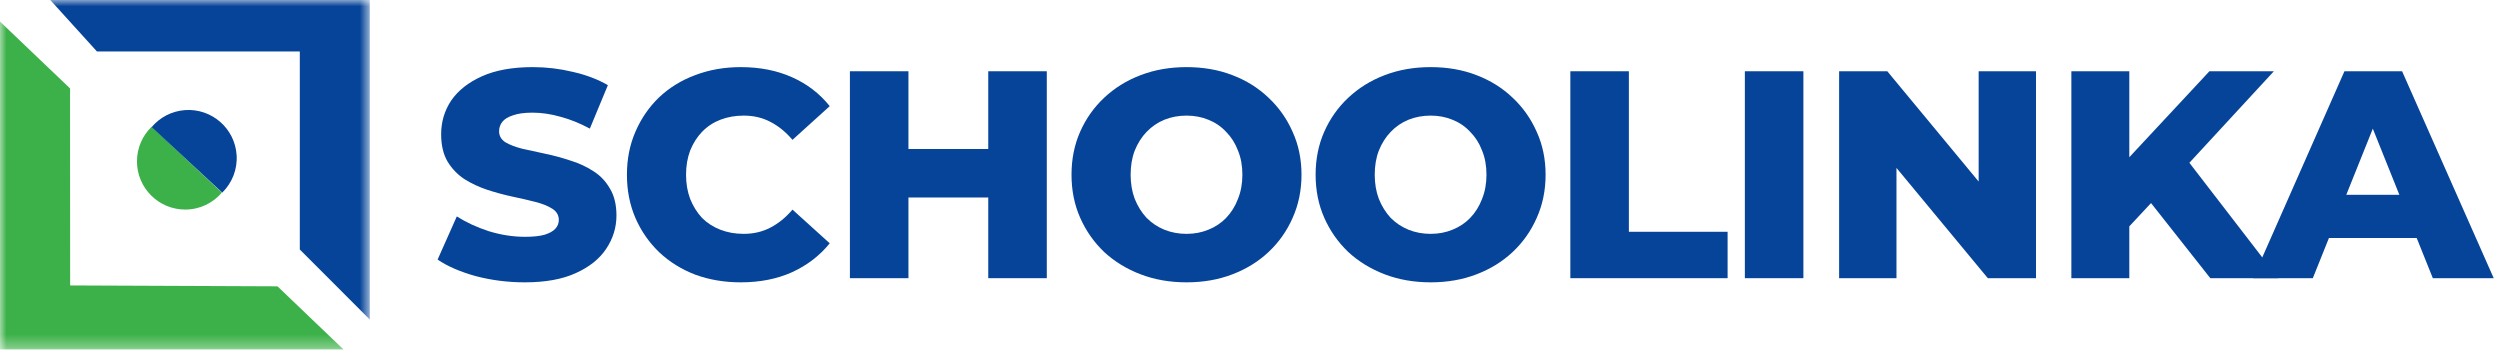 <svg
  xmlns='http://www.w3.org/2000/svg'
  width='198'
  height='28'
  viewBox='0 0 198 28'
  fill='none'
>
  <g clipPath='url(#clip0_1690_32968)'>
    <mask
      id='mask0_1690_32968'
      maskUnits='userSpaceOnUse'
      x='0'
      y='0'
      width='30'
      height='28'
    >
      <path d='M29.288 0H0V27.677H29.288V0Z' fill='white' />
    </mask>
    <g mask='url(#mask0_1690_32968)'>
      <path
        d='M3.981 0H29.288V25.308L23.744 19.761V4.076H7.677L3.981 0Z'
        fill='#064499'
      />
      <path
        d='M27.203 27.677H0V1.707L5.549 7.004L5.556 22.606L21.977 22.677L27.203 27.677Z'
        fill='#3DB149'
      />
      <path
        d='M17.571 15.255C16.873 16.076 15.831 16.597 14.668 16.597C12.558 16.597 10.848 14.885 10.848 12.778C10.848 11.703 11.294 10.731 12.009 10.036L17.571 15.255Z'
        fill='#3DB149'
      />
      <path
        d='M17.601 15.255C18.371 14.502 18.82 13.427 18.739 12.266C18.593 10.162 16.768 8.575 14.665 8.719C13.593 8.792 12.654 9.306 12.009 10.066L17.601 15.255Z'
        fill='#064499'
      />
    </g>
    <path
      d='M178.445 22.032L185.68 5.644H190.246L197.503 22.032H192.68L187.014 7.915H188.841L183.175 22.032H178.445ZM182.402 18.848L183.596 15.43H191.603L192.797 18.848H182.402Z'
      fill='#064499'
    />
    <path
      d='M168.196 18.404L167.939 13.206L174.986 5.644H180.09L173.066 13.253L170.491 15.945L168.196 18.404ZM164.052 22.032V5.644H168.641V22.032H164.052ZM175.056 22.032L169.718 15.266L172.738 12.035L180.441 22.032H175.056Z'
      fill='#064499'
    />
    <path
      d='M145.658 22.032V5.644H149.474L158.512 16.554H156.709V5.644H161.251V22.032H157.435L148.398 11.122H150.201V22.032H145.658Z'
      fill='#064499'
    />
    <path
      d='M138.193 22.032V5.644H142.829V22.032H138.193Z'
      fill='#064499'
    />
    <path
      d='M124.371 22.032V5.644H129.007V18.357H136.826V22.032H124.371Z'
      fill='#064499'
    />
    <path
      d='M113.304 22.361C111.993 22.361 110.783 22.15 109.675 21.729C108.567 21.307 107.599 20.714 106.772 19.949C105.96 19.169 105.328 18.264 104.875 17.233C104.423 16.203 104.197 15.072 104.197 13.839C104.197 12.606 104.423 11.474 104.875 10.444C105.328 9.414 105.96 8.516 106.772 7.751C107.599 6.971 108.567 6.37 109.675 5.949C110.783 5.527 111.993 5.316 113.304 5.316C114.631 5.316 115.84 5.527 116.933 5.949C118.041 6.37 119.001 6.971 119.813 7.751C120.624 8.516 121.257 9.414 121.709 10.444C122.178 11.474 122.411 12.606 122.411 13.839C122.411 15.072 122.178 16.211 121.709 17.257C121.257 18.287 120.624 19.184 119.813 19.949C119.001 20.714 118.041 21.307 116.933 21.729C115.84 22.15 114.631 22.361 113.304 22.361ZM113.304 18.521C113.928 18.521 114.506 18.412 115.036 18.193C115.583 17.975 116.051 17.663 116.441 17.257C116.847 16.835 117.159 16.336 117.378 15.758C117.612 15.181 117.729 14.541 117.729 13.839C117.729 13.121 117.612 12.481 117.378 11.919C117.159 11.341 116.847 10.85 116.441 10.444C116.051 10.022 115.583 9.702 115.036 9.484C114.506 9.265 113.928 9.156 113.304 9.156C112.68 9.156 112.094 9.265 111.548 9.484C111.017 9.702 110.549 10.022 110.143 10.444C109.753 10.85 109.441 11.341 109.207 11.919C108.988 12.481 108.879 13.121 108.879 13.839C108.879 14.541 108.988 15.181 109.207 15.758C109.441 16.336 109.753 16.835 110.143 17.257C110.549 17.663 111.017 17.975 111.548 18.193C112.094 18.412 112.68 18.521 113.304 18.521Z'
      fill='#064499'
    />
    <path
      d='M93.971 22.361C92.66 22.361 91.451 22.15 90.343 21.729C89.234 21.307 88.267 20.714 87.439 19.949C86.628 19.169 85.996 18.264 85.543 17.233C85.09 16.203 84.864 15.072 84.864 13.839C84.864 12.606 85.09 11.474 85.543 10.444C85.996 9.414 86.628 8.516 87.439 7.751C88.267 6.971 89.234 6.37 90.343 5.949C91.451 5.527 92.66 5.316 93.971 5.316C95.298 5.316 96.508 5.527 97.6 5.949C98.709 6.37 99.668 6.971 100.48 7.751C101.292 8.516 101.924 9.414 102.376 10.444C102.845 11.474 103.079 12.606 103.079 13.839C103.079 15.072 102.845 16.211 102.376 17.257C101.924 18.287 101.292 19.184 100.48 19.949C99.668 20.714 98.709 21.307 97.6 21.729C96.508 22.15 95.298 22.361 93.971 22.361ZM93.971 18.521C94.596 18.521 95.173 18.412 95.704 18.193C96.25 17.975 96.719 17.663 97.109 17.257C97.514 16.835 97.827 16.336 98.045 15.758C98.279 15.181 98.397 14.541 98.397 13.839C98.397 13.121 98.279 12.481 98.045 11.919C97.827 11.341 97.514 10.85 97.109 10.444C96.719 10.022 96.25 9.702 95.704 9.484C95.173 9.265 94.596 9.156 93.971 9.156C93.347 9.156 92.762 9.265 92.216 9.484C91.685 9.702 91.217 10.022 90.811 10.444C90.42 10.85 90.108 11.341 89.874 11.919C89.656 12.481 89.546 13.121 89.546 13.839C89.546 14.541 89.656 15.181 89.874 15.758C90.108 16.336 90.42 16.835 90.811 17.257C91.217 17.663 91.685 17.975 92.216 18.193C92.762 18.412 93.347 18.521 93.971 18.521Z'
      fill='#064499'
    />
    <path
      d='M78.27 5.644H82.906V22.032H78.27V5.644ZM71.949 22.032H67.313V5.644H71.949V22.032ZM78.598 15.641H71.621V11.801H78.598V15.641Z'
      fill='#064499'
    />
    <path
      d='M58.666 22.361C57.371 22.361 56.169 22.158 55.061 21.752C53.968 21.331 53.016 20.738 52.205 19.973C51.409 19.208 50.784 18.31 50.332 17.28C49.879 16.235 49.653 15.087 49.653 13.839C49.653 12.59 49.879 11.451 50.332 10.42C50.784 9.375 51.409 8.469 52.205 7.705C53.016 6.94 53.968 6.354 55.061 5.949C56.169 5.527 57.371 5.316 58.666 5.316C60.18 5.316 61.531 5.582 62.717 6.112C63.919 6.643 64.918 7.408 65.714 8.407L62.764 11.076C62.233 10.452 61.648 9.976 61.008 9.648C60.383 9.32 59.681 9.156 58.901 9.156C58.23 9.156 57.613 9.265 57.051 9.484C56.489 9.702 56.005 10.022 55.6 10.444C55.209 10.85 54.897 11.341 54.663 11.919C54.445 12.496 54.335 13.136 54.335 13.839C54.335 14.541 54.445 15.181 54.663 15.758C54.897 16.336 55.209 16.835 55.6 17.257C56.005 17.663 56.489 17.975 57.051 18.193C57.613 18.412 58.23 18.521 58.901 18.521C59.681 18.521 60.383 18.357 61.008 18.029C61.648 17.702 62.233 17.226 62.764 16.601L65.714 19.27C64.918 20.254 63.919 21.018 62.717 21.565C61.531 22.096 60.18 22.361 58.666 22.361Z'
      fill='#064499'
    />
    <path
      d='M41.565 22.361C40.223 22.361 38.927 22.197 37.679 21.869C36.446 21.526 35.439 21.089 34.658 20.558L36.18 17.14C36.914 17.608 37.757 17.998 38.709 18.31C39.676 18.607 40.636 18.755 41.589 18.755C42.229 18.755 42.744 18.701 43.134 18.591C43.524 18.466 43.805 18.31 43.977 18.123C44.164 17.92 44.258 17.686 44.258 17.421C44.258 17.046 44.086 16.75 43.743 16.531C43.399 16.312 42.954 16.133 42.408 15.993C41.862 15.852 41.253 15.712 40.582 15.571C39.926 15.431 39.263 15.251 38.592 15.033C37.936 14.814 37.335 14.533 36.789 14.19C36.243 13.831 35.798 13.37 35.455 12.809C35.111 12.231 34.939 11.505 34.939 10.631C34.939 9.648 35.205 8.758 35.735 7.962C36.282 7.166 37.093 6.526 38.17 6.042C39.247 5.558 40.59 5.316 42.197 5.316C43.274 5.316 44.328 5.441 45.358 5.691C46.404 5.925 47.332 6.276 48.144 6.745L46.716 10.186C45.935 9.765 45.163 9.453 44.398 9.25C43.633 9.031 42.892 8.922 42.174 8.922C41.534 8.922 41.019 8.992 40.629 9.133C40.238 9.258 39.958 9.429 39.786 9.648C39.614 9.866 39.528 10.116 39.528 10.397C39.528 10.756 39.692 11.045 40.02 11.263C40.363 11.466 40.808 11.638 41.355 11.778C41.916 11.903 42.525 12.036 43.181 12.176C43.852 12.317 44.515 12.496 45.171 12.715C45.842 12.918 46.45 13.199 46.997 13.558C47.543 13.901 47.98 14.361 48.308 14.939C48.651 15.501 48.823 16.211 48.823 17.07C48.823 18.022 48.55 18.904 48.004 19.715C47.473 20.511 46.669 21.151 45.592 21.635C44.531 22.119 43.188 22.361 41.565 22.361Z'
      fill='#064499'
    />
  </g>
  <defs>
    <clipPath id='clip0_1690_32968'>
      <rect width='197.534' height='28' fill='white' />
    </clipPath>
  </defs>
</svg>
